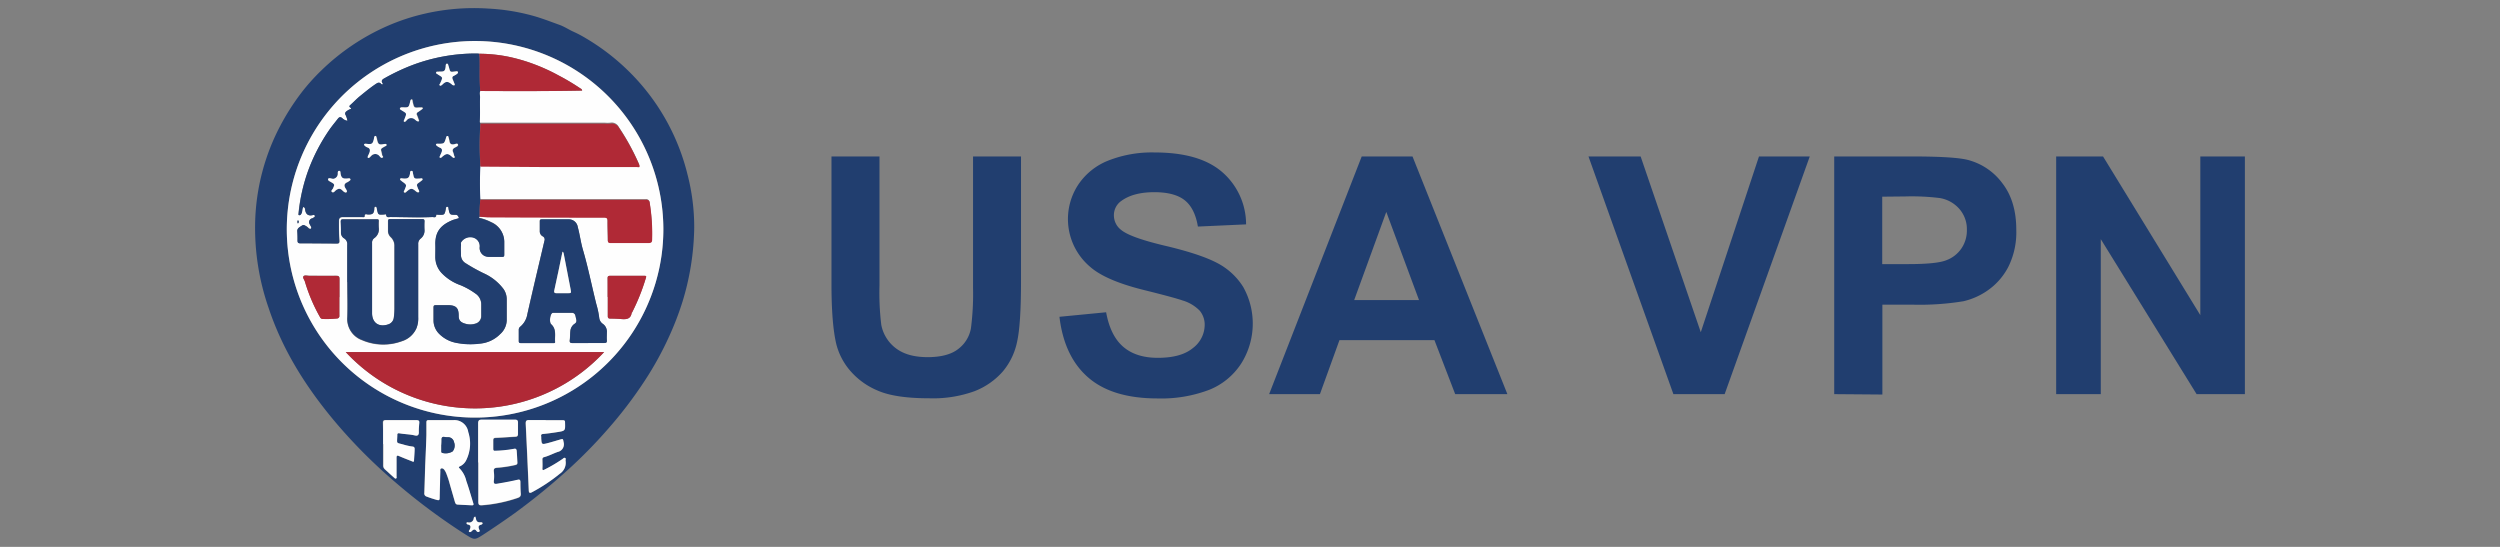 <svg id="Capa_1" data-name="Capa 1" xmlns="http://www.w3.org/2000/svg" viewBox="0 0 640 140"><rect x="0" y="0" width="640" height="140" fill="#808080" stroke="none"/><path d="M177.72,58.3a67.58,67.58,0,0,1-3,18.93,75.81,75.81,0,0,1-3.4,8.85,83.48,83.48,0,0,1-6.27,11.39,109.62,109.62,0,0,1-9.67,12.65,122.75,122.75,0,0,1-9.65,9.84,164.62,164.62,0,0,1-14,11.44q-4,2.85-8.08,5.51c-2.15,1.38-2.21,1.33-4.36,0a157.4,157.4,0,0,1-18.06-13.43,133.47,133.47,0,0,1-15.8-15.92c-7.19-8.64-13.11-18-16.69-28.8a62.41,62.41,0,0,1-3.41-22.3,55.84,55.84,0,0,1,6.45-24.31,60.1,60.1,0,0,1,5.35-8.38,51.32,51.32,0,0,1,5.21-5.81A57.07,57.07,0,0,1,98.92,6.76a54.44,54.44,0,0,1,10-3.3,56.23,56.23,0,0,1,16-1.27,53.3,53.3,0,0,1,12.06,2c2.15.64,4.24,1.45,6.34,2.21,1.25.46,2.35,1.22,3.55,1.75a29,29,0,0,1,3,1.58,56.58,56.58,0,0,1,11.74,9.16,55.63,55.63,0,0,1,14.41,25.85A54,54,0,0,1,177.72,58.3Zm-7.9.3a48.2,48.2,0,1,0-47.55,48.3A48.26,48.26,0,0,0,169.82,58.6Zm-61,60.4c-.06,2.08-.13,4.64-.23,7.19a.81.81,0,0,0,.58.92,28.16,28.16,0,0,0,2.69.88c.53.14.65,0,.65-.53,0-2.25.11-4.5.17-6.75,0-.29-.11-.7.25-.8s.67.18.87.49a4.15,4.15,0,0,1,.42.81c.25.67.49,1.35.69,2,.5,1.69,1,3.39,1.45,5.08.12.4.23.84.74.87,1.22.08,2.45.13,3.67.19.38,0,.49-.13.36-.51-.6-1.9-1.12-3.83-1.79-5.7a6.8,6.8,0,0,0-1.75-3.26c-.25-.21-.2-.38.1-.5a3.37,3.37,0,0,0,1.68-1.71,9.59,9.59,0,0,0,.46-7.08,3.58,3.58,0,0,0-3.76-3.05c-2.12,0-4.24,0-6.36,0-.49,0-.6.2-.59.65,0,1,0,2.09,0,3.13C109.09,113.73,109,116.13,108.86,119Zm13.54-.58h.11c0,3.38,0,6.75,0,10.12,0,.7.18.92.92.87a36.72,36.72,0,0,0,9.21-1.9c.51-.17.77-.4.74-1-.05-1-.08-2-.1-3.06,0-.55-.19-.7-.76-.55-1.7.44-3.44.76-5.18,1-.63.11-.93,0-.86-.73a9.89,9.89,0,0,0,0-2.37c-.13-.83.21-1,.92-1a30.16,30.16,0,0,0,4.54-.69c.32-.08.6-.16.57-.58-.06-1-.09-2-.18-3.06,0-.35-.22-.64-.66-.51a29.21,29.21,0,0,1-4.84.5c-.35,0-.51-.1-.5-.48,0-.72,0-1.43,0-2.15,0-.55.2-.66.71-.68,1.64-.06,3.27-.2,4.9-.28.5,0,.75-.18.72-.73,0-1,0-1.94,0-2.91,0-.49-.18-.73-.73-.73-2.86,0-5.72,0-8.58,0-.74,0-.89.28-.89,1C122.41,111.78,122.4,115.1,122.4,118.42Zm17.3-10.85h0c-1.41,0-2.82,0-4.22,0-.71,0-.92.18-.89.89q.42,8.53.78,17.07c0,.65.22.82.83.5a43.51,43.51,0,0,0,7.15-4.75,3.35,3.35,0,0,0,1.46-3.33c0-.24.17-.55-.12-.7s-.46.13-.67.27a38.64,38.64,0,0,1-4.47,2.65c-.41.21-.65.27-.64-.34s0-1.43,0-2.14a.54.54,0,0,1,.46-.66c1.18-.32,2.27-.91,3.42-1.32a2,2,0,0,0,1.55-2.49c-.16-.85-.08-.9-1-.66s-2,.59-2.95.85c-1.68.44-1.68.43-1.79-1.25a2.34,2.34,0,0,0,0-.38c-.11-.46.06-.63.53-.68,1.2-.12,2.39-.28,3.57-.47,2-.32,2-.34,2-2.41v-.07c0-.42-.14-.58-.59-.57C142.61,107.59,141.15,107.57,139.7,107.57Zm-41.63,6.12h0c0,1.81,0,3.62,0,5.44a1.27,1.27,0,0,0,.42,1c.77.7,1.54,1.41,2.32,2.1.15.13.33.33.53.25s.12-.36.13-.55c0-1.58.05-3.17,0-4.75,0-.55.13-.67.65-.44,1.08.47,2.17.89,3.26,1.32.21.08.52.32.55-.17.07-1,.12-2,.17-3,0-.37-.21-.55-.55-.59a14.84,14.84,0,0,1-2.29-.5c-1.94-.56-1.69-.09-1.59-2.28,0,0,0-.1,0-.15,0-.42.19-.52.57-.45,1.31.23,2.64.23,3.93.54.54.13,1.05,0,1-.77a15.62,15.62,0,0,1,.12-2.37c.07-.62-.15-.79-.75-.78q-3.91,0-7.81,0c-.61,0-.73.22-.72.77C98.09,110.11,98.07,111.9,98.07,113.69Zm23.58,18.54-.21.14a.47.47,0,0,0-.12.2,1.18,1.18,0,0,1-1.52,1.12c-.13,0-.34,0-.33.21s.21.3.38.34c.82.2.69.71.45,1.29-.08.18-.41.37-.15.58s.5,0,.66-.18c.44-.42.81-.57,1.24,0a.48.48,0,0,0,.67.14c.22-.17,0-.36,0-.55-.19-.5-.35-1,.4-1.21.2,0,.51-.14.45-.42s-.38-.24-.58-.22c-.72.07-1-.29-1.11-.94A2.52,2.52,0,0,0,121.65,132.23Z" style="fill:#213e6f"/><path d="M169.82,58.6a48.2,48.2,0,1,1-48-48.1A48.25,48.25,0,0,1,169.82,58.6ZM122.94,23.3c8.69,0,17.38.07,26.1-.11-.07-.42-.31-.46-.47-.57A58.44,58.44,0,0,0,143,19.31a47.94,47.94,0,0,0-5.91-2.74,44.68,44.68,0,0,0-5-1.6,37.69,37.69,0,0,0-9.4-1.21c-.22,0-.45-.06-.68-.06A45.93,45.93,0,0,0,104.7,17a52.62,52.62,0,0,0-6.3,3.11c-.47.27-.88.6-.45,1.22.09.12.09.27,0,.32a.34.34,0,0,1-.33-.1c-.47-.58-.92-.33-1.4,0-1.39.94-2.68,2-4,3.07-.9.72-1.67,1.57-2.53,2.32-.23.19-.33.42,0,.62s.3.34-.09.46a3,3,0,0,0-.72.41c-.45.3-.67.62-.31,1.19a6.16,6.16,0,0,1,.41,1.35,2.37,2.37,0,0,1-1.31-.66c-.47-.43-.82-.31-1.15.13-.75,1-1.55,1.9-2.23,2.91A46.82,46.82,0,0,0,79,43.39,44.86,44.86,0,0,0,76.4,54.63c0,.17-.1.39.14.46a.48.48,0,0,0,.47-.21,1.82,1.82,0,0,0,.31-.85c.07-.36,0-.76.34-1.05a.61.61,0,0,1,.4.54c.16,1.29.78,1.89,2.11,1.51a.33.33,0,0,1,.39.18c.08.17,0,.29-.16.38a2.16,2.16,0,0,1-.45.29,1,1,0,0,0-.64,1.51c.16.38.56,1,.28,1.17s-.73-.38-1.1-.6-.73-.5-1.18-.19-1.22.6-1.17,1.45.08,1.58.06,2.37c0,.54.2.71.73.71,3.11,0,6.23,0,9.35.05.57,0,.66-.2.62-.72-.1-1.68-.13-3.37-.1-5.05,0-.74.26-1,1-1,1.61,0,3.22,0,4.83,0,.26,0,.74.11.73-.18,0-.84.55-.49.9-.48,1.16,0,1.47-.22,1.58-1.33,0-.27,0-.66.32-.67s.32.4.38.65c.3,1.45.3,1.45,1.81,1.35.19,0,.53-.16.54.08.07.81.67.57,1.08.57,3.58,0,7.15.14,10.73,0,.41,0,1,.3,1-.49,0-.21.29-.1.46-.1,1.65.07,1.65.07,2-1.49,0-.25,0-.57.38-.56s.28.33.32.55C115.2,55,115.2,55,116.7,55c.52,0,.66.42.79.69s-.35.27-.57.35-.59.15-.88.26c-3.15,1.26-4.6,3-4.55,6.16,0,1.07,0,2.14,0,3.21a6,6,0,0,0,1.58,4.2A12.32,12.32,0,0,0,117.87,73a18.53,18.53,0,0,1,3.75,2.07A3.31,3.31,0,0,1,123.17,78c0,.94,0,1.89,0,2.84a2,2,0,0,1-1.53,2,4.33,4.33,0,0,1-2.57,0c-1.24-.36-1.7-.94-1.68-2,0-2-.63-2.68-2.59-2.75-1.07,0-2.15,0-3.22,0-.45,0-.65.13-.63.61,0,1.12,0,2.25,0,3.37a4.87,4.87,0,0,0,1.52,3.42,8.35,8.35,0,0,0,3.82,2.14,18.35,18.35,0,0,0,6.4.32,8.35,8.35,0,0,0,5.36-2.42,4.94,4.94,0,0,0,1.68-3.51c0-1.81,0-3.63,0-5.44a4.65,4.65,0,0,0-.82-2.59,12.94,12.94,0,0,0-5-4,44.13,44.13,0,0,1-4.74-2.66,2.38,2.38,0,0,1-1.16-2.1c0-.79-.07-1.58,0-2.38,0-.29-.1-.59.06-.9a2.76,2.76,0,0,1,2.67-1.28,2.29,2.29,0,0,1,2.06,2.45A2.25,2.25,0,0,0,125,65.68c1.19.08,2.4,0,3.6,0,.39,0,.46-.19.46-.52,0-1,0-2,0-3.07a5.52,5.52,0,0,0-3.39-5.28,12.59,12.59,0,0,0-2.66-1c-.17,0-.64,0-.25-.4.69,0,1.38.1,2.07.1q14.87.06,29.73.08c.65,0,.95.12.94.87,0,1.63.06,3.27.07,4.9,0,.49.1.72.68.72,3.22,0,6.43,0,9.65,0,.67,0,1-.16,1-.86a49.14,49.14,0,0,0-.61-9.39.85.85,0,0,0-1-.84q-21.19,0-42.38,0c-.15-2.83-.14-5.66,0-8.48h16.47q11.76,0,23.52,0c.32,0,1,.29.66-.59a59.29,59.29,0,0,0-5.17-9.45,2,2,0,0,0-2.15-1.07,7.79,7.79,0,0,1-1.45,0l-31.87,0a.69.69,0,0,1-.15-.57c.14-2,0-4,.07-6C122.9,24.45,122.62,23.86,122.94,23.3ZM88.51,90.13a45.16,45.16,0,0,0,39.21,14,45.11,45.11,0,0,0,26.94-14Zm.38-17.85h0c0,3,.09,6,0,9a5.74,5.74,0,0,0,3.76,5.83,13.73,13.73,0,0,0,10.18.29,6,6,0,0,0,3.74-3.3,6.78,6.78,0,0,0,.46-2.85q0-9.34,0-18.7a1.65,1.65,0,0,1,.61-1.4,2.57,2.57,0,0,0,1-2.19,20.55,20.55,0,0,1,0-2.22c0-.39-.1-.57-.51-.57l-8.36,0c-.34,0-.48.11-.46.5,0,.79,0,1.58,0,2.37a2.22,2.22,0,0,0,.7,1.72,3,3,0,0,1,.94,2.39c0,5.31,0,10.63,0,15.94a17,17,0,0,1-.14,2.14,2.06,2.06,0,0,1-1.28,1.78c-2.44.92-4.29-.25-4.3-2.82,0-6,0-12,0-17.94a1.4,1.4,0,0,1,.56-1.26A2.78,2.78,0,0,0,97,58.24a13.45,13.45,0,0,1,0-1.68c0-.35-.11-.44-.44-.44-2.91,0-5.82,0-8.73,0-.44,0-.57.18-.56.6,0,.92,0,1.84.07,2.76A1.65,1.65,0,0,0,88.06,61a1.7,1.7,0,0,1,.84,1.74C88.88,65.89,88.89,69.08,88.89,72.28Zm61.69,15.54v0c1.36,0,2.71,0,4.07,0,.54,0,.71-.2.69-.72s0-1.27,0-1.91a2.45,2.45,0,0,0-1-2.25,2.15,2.15,0,0,1-.94-1.48,21.69,21.69,0,0,0-.75-3.58c-1.16-4.62-2.08-9.3-3.42-13.88-.57-1.92-.8-3.91-1.33-5.84a2.32,2.32,0,0,0-2.22-2c-2.35,0-4.7,0-7,0-.33,0-.53.09-.51.48,0,.84,0,1.69,0,2.53a1.45,1.45,0,0,0,.75,1.34.92.92,0,0,1,.44,1.17c-1.47,6.27-3,12.53-4.38,18.8a5.19,5.19,0,0,1-1.79,3.17,1,1,0,0,0-.37.81c0,.94,0,1.89,0,2.83,0,.39.14.55.53.55h8.35c.2,0,.45,0,.42-.29-.13-1.55.43-3.24-1-4.54-.49-.45-.33-2.19.12-2.73a.54.54,0,0,1,.47-.2q2.34,0,4.68,0c.64,0,.9.44,1,1s.52,1.3-.24,1.8A2.45,2.45,0,0,0,146,84.73c-.09.78-.06,1.58-.16,2.36-.07.56.13.74.65.74C147.88,87.81,149.23,87.82,150.58,87.82Zm5-11.78h0c0,1.61,0,3.22,0,4.83,0,.47.12.69.64.69.94,0,1.89,0,2.83.12,1.29.11,2.42,0,2.65-1.61,0,0,.09-.06.11-.1a53.44,53.44,0,0,0,3.55-8.9c.1-.31.07-.46-.32-.46-3,0-5.93,0-8.9,0-.47,0-.62.18-.61.63C155.56,72.87,155.55,74.45,155.55,76Zm-68.67,0h0c0-1.54,0-3.07,0-4.6,0-.66-.14-.88-.85-.87-2.27.06-4.54,0-6.82,0-.53,0-1.24-.23-1.54.11s.22.91.36,1.39a43.41,43.41,0,0,0,3.86,9.07.73.73,0,0,0,.64.46,28.27,28.27,0,0,0,3.68-.1.64.64,0,0,0,.64-.75C86.86,79.22,86.88,77.64,86.88,76.06ZM76.28,57.23c.15-.24.36-.48,0-.86A.73.73,0,0,0,76.28,57.23Z" style="fill:#fefefe"/><path d="M108.86,119c.12-2.87.23-5.27.31-7.67,0-1,0-2.09,0-3.13,0-.45.1-.66.59-.65,2.12,0,4.24,0,6.36,0a3.58,3.58,0,0,1,3.76,3.05,9.59,9.59,0,0,1-.46,7.08,3.37,3.37,0,0,1-1.68,1.71c-.3.12-.35.29-.1.5a6.8,6.8,0,0,1,1.75,3.26c.67,1.87,1.19,3.8,1.79,5.7.13.38,0,.52-.36.51-1.22-.06-2.45-.11-3.67-.19-.51,0-.62-.47-.74-.87-.48-1.69-1-3.39-1.45-5.08-.2-.68-.44-1.36-.69-2a4.15,4.15,0,0,0-.42-.81c-.2-.31-.51-.6-.87-.49s-.24.51-.25.8c-.06,2.25-.13,4.5-.17,6.75,0,.51-.12.67-.65.53a28.16,28.16,0,0,1-2.69-.88.81.81,0,0,1-.58-.92C108.73,123.64,108.8,121.08,108.86,119Zm4.11-5.06h0v1.53c0,.18,0,.35.19.46a3.42,3.42,0,0,0,2.7-.37,2.38,2.38,0,0,0,.35-2.39,1.54,1.54,0,0,0-1.66-1.24,4.88,4.88,0,0,1-.76-.07c-.5-.08-.77.06-.75.63A14.06,14.06,0,0,1,113,113.94Z" style="fill:#fefefe"/><path d="M122.4,118.42c0-3.32,0-6.64,0-10,0-.68.15-1,.89-1,2.86,0,5.72,0,8.58,0,.55,0,.73.24.73.73,0,1,0,1.94,0,2.91,0,.55-.22.71-.72.73-1.63.08-3.26.22-4.9.28-.51,0-.74.13-.71.68,0,.72,0,1.43,0,2.15,0,.38.15.53.5.48a29.21,29.21,0,0,0,4.84-.5c.44-.13.63.16.66.51.09,1,.12,2,.18,3.06,0,.42-.25.5-.57.58a30.16,30.16,0,0,1-4.54.69c-.71.06-1,.21-.92,1a9.89,9.89,0,0,1,0,2.37c-.07.77.23.84.86.73,1.74-.29,3.48-.61,5.18-1,.57-.15.75,0,.76.55,0,1,0,2,.1,3.06,0,.57-.23.8-.74,1a36.72,36.72,0,0,1-9.21,1.9c-.74.05-.92-.17-.92-.87,0-3.37,0-6.74,0-10.12Z" style="fill:#fefefe"/><path d="M139.7,107.57c1.45,0,2.91,0,4.36,0,.45,0,.61.15.59.57v.07c.08,2.07.08,2.09-2,2.41-1.18.19-2.37.35-3.57.47-.47,0-.64.22-.53.68a2.34,2.34,0,0,1,0,.38c.11,1.68.11,1.69,1.79,1.25,1-.26,2-.57,2.95-.85s.8-.19,1,.66a2,2,0,0,1-1.55,2.49c-1.15.41-2.24,1-3.42,1.32a.54.54,0,0,0-.46.66c0,.71.06,1.43,0,2.14s.23.55.64.34A38.64,38.64,0,0,0,144,117.5c.21-.14.39-.41.67-.27s.09.46.12.7a3.35,3.35,0,0,1-1.46,3.33A43.51,43.51,0,0,1,136.2,126c-.61.32-.8.15-.83-.5q-.36-8.54-.78-17.07c0-.71.18-.92.89-.89,1.4,0,2.81,0,4.22,0Z" style="fill:#fefefe"/><path d="M98.07,113.69c0-1.79,0-3.58,0-5.36,0-.55.11-.78.72-.77q3.9,0,7.81,0c.6,0,.82.16.75.78a15.62,15.62,0,0,0-.12,2.37c0,.82-.47.9-1,.77-1.29-.31-2.62-.31-3.93-.54-.38-.07-.6,0-.57.45,0,0,0,.1,0,.15-.1,2.19-.35,1.72,1.59,2.28a14.84,14.84,0,0,0,2.29.5c.34,0,.57.22.55.59,0,1-.1,2-.17,3,0,.49-.34.25-.55.17-1.09-.43-2.18-.85-3.26-1.32-.52-.23-.65-.11-.65.44,0,1.58,0,3.17,0,4.75,0,.19.1.45-.13.55s-.38-.12-.53-.25c-.78-.69-1.55-1.4-2.32-2.1a1.27,1.27,0,0,1-.42-1c0-1.82,0-3.63,0-5.44Z" style="fill:#fefefe"/><path d="M121.65,132.23a2.52,2.52,0,0,1,.19.54c.09.65.39,1,1.11.94.2,0,.53,0,.58.22s-.25.37-.45.42c-.75.22-.59.71-.4,1.21.07.19.26.38,0,.55a.48.48,0,0,1-.67-.14c-.43-.61-.8-.46-1.24,0-.16.16-.44.36-.66.18s.07-.4.15-.58c.24-.58.37-1.09-.45-1.29-.17,0-.37-.13-.38-.34s.2-.23.33-.21a1.18,1.18,0,0,0,1.52-1.12.47.47,0,0,1,.12-.2Z" style="fill:#fefefe"/><path d="M122.81,55.5c-.39.42.08.36.25.4a12.59,12.59,0,0,1,2.66,1,5.52,5.52,0,0,1,3.39,5.28c0,1,0,2.05,0,3.07,0,.33-.07.53-.46.52-1.2,0-2.41,0-3.6,0a2.25,2.25,0,0,1-2.24-2.54,2.29,2.29,0,0,0-2.06-2.45A2.76,2.76,0,0,0,118.07,62c-.16.31,0,.61-.06.9-.08.8,0,1.59,0,2.38a2.38,2.38,0,0,0,1.16,2.1A44.13,44.13,0,0,0,123.9,70a12.94,12.94,0,0,1,5,4,4.65,4.65,0,0,1,.82,2.59c0,1.81,0,3.63,0,5.44a4.94,4.94,0,0,1-1.68,3.51A8.35,8.35,0,0,1,122.71,88a18.35,18.35,0,0,1-6.4-.32,8.35,8.35,0,0,1-3.82-2.14A4.87,4.87,0,0,1,111,82.11c0-1.12,0-2.25,0-3.37,0-.48.18-.62.63-.61,1.07,0,2.15,0,3.22,0,2,.07,2.61.79,2.59,2.75,0,1.08.44,1.66,1.68,2a4.33,4.33,0,0,0,2.57,0,2,2,0,0,0,1.53-2c0-1,0-1.9,0-2.84a3.31,3.31,0,0,0-1.55-2.91A18.53,18.53,0,0,0,117.87,73,12.32,12.32,0,0,1,113,69.86a6,6,0,0,1-1.58-4.2c0-1.07.05-2.14,0-3.21,0-3.17,1.4-4.9,4.55-6.16.29-.11.6-.15.88-.26s.68-.09.57-.35-.27-.71-.79-.69c-1.5,0-1.5,0-1.82-1.52,0-.22,0-.53-.32-.55s-.33.31-.38.56c-.3,1.56-.3,1.56-2,1.49-.17,0-.44-.11-.46.1-.08.79-.63.47-1,.49-3.58.18-7.15,0-10.73,0-.41,0-1,.24-1.08-.57,0-.24-.35-.1-.54-.08-1.51.1-1.51.1-1.81-1.35-.06-.25,0-.67-.38-.65s-.3.4-.32.67c-.11,1.11-.42,1.34-1.58,1.33-.35,0-.9-.36-.9.48,0,.29-.47.18-.73.18-1.61,0-3.22,0-4.83,0-.77,0-1,.28-1,1,0,1.68,0,3.37.1,5.05,0,.52-.05.72-.62.72-3.12,0-6.24-.05-9.35-.05-.53,0-.74-.17-.73-.71,0-.79,0-1.58-.06-2.37s.64-1.09,1.17-1.45.78,0,1.18.19.69.88,1.1.6-.12-.79-.28-1.17A1,1,0,0,1,80,55.88a2.16,2.16,0,0,0,.45-.29c.12-.09.24-.21.16-.38a.33.33,0,0,0-.39-.18c-1.33.38-2-.22-2.11-1.51a.61.61,0,0,0-.4-.54c-.3.29-.27.69-.34,1.05a1.82,1.82,0,0,1-.31.85.48.48,0,0,1-.47.21c-.24-.07-.16-.29-.14-.46A44.86,44.86,0,0,1,79,43.39a46.82,46.82,0,0,1,5.25-10.1c.68-1,1.48-1.94,2.23-2.91.33-.44.68-.56,1.15-.13a2.37,2.37,0,0,0,1.31.66,6.16,6.16,0,0,0-.41-1.35c-.36-.57-.14-.89.31-1.19a3,3,0,0,1,.72-.41c.39-.12.44-.21.09-.46s-.2-.43,0-.62c.86-.75,1.63-1.6,2.53-2.32,1.31-1.06,2.6-2.13,4-3.07.48-.32.93-.57,1.4,0a.34.34,0,0,0,.33.1c.13-.05.13-.2,0-.32-.43-.62,0-1,.45-1.22A52.62,52.62,0,0,1,104.7,17,45.93,45.93,0,0,1,122,13.7c.23,0,.46,0,.68.06,0,.38.11.76.12,1.14.06,2.8-.08,5.6.15,8.4-.32.56,0,1.15-.06,1.72-.07,2,.07,4-.07,6a.69.69,0,0,0,.15.57,86.53,86.53,0,0,0,0,11c-.13,2.82-.14,5.65,0,8.48A31.67,31.67,0,0,0,122.81,55.5Zm-19.59-9.8-.23,0c-.19,0-.44-.09-.55.13s.13.35.28.47l.23.2c1.2.84,1.19.84.62,2.14-.1.22-.4.46-.08.66s.46-.09.65-.26c.8-.73,1.3-1,2.18-.16.24.22.61.59.91.33s-.11-.6-.22-.9c-.42-1.08-.43-1.08.57-1.77l.12-.09c.2-.18.59-.29.46-.61s-.46-.12-.7-.1c-1.46.09-1.46.1-1.75-1.38,0-.24,0-.58-.36-.59s-.34.38-.38.64C104.78,45.53,104.45,45.8,103.22,45.7ZM103,27.47c-.17,0-.45-.1-.53.21s.18.33.34.45l.32.2c1.05.63,1.06.63.63,1.76a3.84,3.84,0,0,0-.14.36c0,.22-.42.45-.08.64s.43-.14.62-.32a1.44,1.44,0,0,1,2.16-.21,4.36,4.36,0,0,0,.55.41c.12.08.27.2.41,0s0-.23,0-.34c-.16-.4-.29-.82-.46-1.21a.53.53,0,0,1,.24-.77c.36-.23.71-.49,1.06-.75.1-.07.22-.16.15-.31a.3.3,0,0,0-.33-.14l-.45,0c-1.4.11-1.4.11-1.73-1.26,0-.1,0-.2-.06-.3s0-.49-.26-.49-.29.31-.35.52C104.61,27.54,104.61,27.55,103,27.47ZM84.5,45.63c-.18,0-.38,0-.47.18s0,.39.19.52.31.19.46.27c1,.58,1,.6.58,1.65-.13.3-.6.67-.26.93s.7-.21,1-.45c.55-.43,1-.6,1.61,0,.29.29.76.75,1.1.51s-.11-.75-.29-1.07c-.43-.74-.22-1.17.49-1.49a1.38,1.38,0,0,0,.33-.2c.22-.16.59-.31.46-.61s-.5-.17-.77-.15c-1.2.12-1.59-.18-1.75-1.39,0-.25,0-.58-.35-.57s-.38.38-.35.65a1.28,1.28,0,0,1-.71,1.25C85.35,45.92,84.92,45.7,84.5,45.63Zm27.57-8.83c-.16,0-.33,0-.4.14s.07.29.19.37a2.68,2.68,0,0,0,.7.45c.7.22.74.67.51,1.25-.11.26-.23.51-.33.77s-.37.41-.07.59.42-.1.59-.24c1.08-.94,1.43-.94,2.48,0,.18.17.38.43.64.23s0-.36-.09-.55a6.25,6.25,0,0,0-.26-.87c-.25-.57,0-.89.47-1.16.32-.18,1-.29.78-.78s-.7-.13-1-.06c-.69.13-1.07-.1-1.18-.8a6.13,6.13,0,0,0-.24-1c0-.14-.09-.32-.27-.33s-.27.18-.33.36C113.73,36.84,113.73,36.84,112.07,36.8Zm.54-18.48a1.56,1.56,0,0,0-.31,0c-.23,0-.56-.13-.66.19s.24.35.42.48l.25.17c1,.62,1,.62.56,1.72-.06.14-.14.27-.19.41s-.33.37-.1.54.42,0,.61-.16a2.08,2.08,0,0,0,.21-.21c.79-.67,1.19-.7,2-.11.19.13.36.28.55.41s.27.18.41,0,0-.24,0-.35l-.49-1.2c-.14-.36-.11-.64.28-.82a5.82,5.82,0,0,0,.6-.34c.24-.17.62-.33.47-.67s-.49-.16-.77-.12c-1.19.19-1.19.19-1.5-1,0-.12-.06-.25-.11-.36s-.09-.66-.42-.64-.28.42-.32.68C114,18.15,113.73,18.37,112.61,18.32ZM93.77,36.81c-.18,0-.38-.07-.46.14s.06.29.18.38a1.89,1.89,0,0,0,.57.38c.82.24.83.78.57,1.44a7.43,7.43,0,0,1-.35.76c-.07.15-.24.31,0,.47s.34,0,.47-.12.31-.34.49-.48a1.36,1.36,0,0,1,2,.19c.22.21.47.55.77.38s-.09-.46-.12-.7c-.21-1.54-.75-1.36.77-2.19.18-.09.42-.24.37-.43s-.4-.21-.6-.16c-1.47.31-1.59,0-1.89-1.45a.79.79,0,0,0-.06-.22c-.09-.14-.06-.41-.29-.4s-.27.27-.32.46C95.44,36.88,95.3,37,93.77,36.81Z" style="fill:#213e6f"/><path d="M88.51,90.13h66.15a45.11,45.11,0,0,1-26.94,14A45.16,45.16,0,0,1,88.51,90.13Z" style="fill:#b02936"/><path d="M88.89,72.28c0-3.2,0-6.39,0-9.58A1.7,1.7,0,0,0,88.06,61a1.65,1.65,0,0,1-.78-1.49c0-.92,0-1.84-.07-2.76,0-.42.12-.61.56-.6,2.91,0,5.82,0,8.73,0,.33,0,.45.09.44.44a13.45,13.45,0,0,0,0,1.68,2.78,2.78,0,0,1-1.12,2.68,1.4,1.4,0,0,0-.56,1.26c0,6,0,12,0,17.94,0,2.57,1.86,3.74,4.3,2.82a2.06,2.06,0,0,0,1.28-1.78A17,17,0,0,0,101,79c0-5.31,0-10.63,0-15.94a3,3,0,0,0-.94-2.39,2.22,2.22,0,0,1-.7-1.72c0-.79,0-1.58,0-2.37,0-.39.12-.51.46-.5l8.36,0c.41,0,.52.18.51.57a20.55,20.55,0,0,0,0,2.22,2.57,2.57,0,0,1-1,2.19,1.65,1.65,0,0,0-.61,1.4q0,9.34,0,18.7a6.78,6.78,0,0,1-.46,2.85,6,6,0,0,1-3.74,3.3,13.73,13.73,0,0,1-10.18-.29,5.74,5.74,0,0,1-3.76-5.83c.11-3,0-6,0-9Z" style="fill:#213e6f"/><path d="M123,42.66a86.53,86.53,0,0,1,0-11l31.87,0a7.79,7.79,0,0,0,1.45,0,2,2,0,0,1,2.15,1.07,59.29,59.29,0,0,1,5.17,9.45c.38.88-.34.58-.66.59q-11.76,0-23.52,0Z" style="fill:#b02936"/><path d="M150.58,87.82c-1.35,0-2.7,0-4.06,0-.52,0-.72-.18-.65-.74.1-.78.07-1.58.16-2.36a2.45,2.45,0,0,1,1.09-1.85c.76-.5.33-1.19.24-1.8s-.34-1-1-1q-2.34,0-4.68,0a.54.54,0,0,0-.47.2c-.45.54-.61,2.28-.12,2.73,1.43,1.3.87,3,1,4.54,0,.32-.22.29-.42.29h-8.35c-.39,0-.54-.16-.53-.55,0-.94,0-1.89,0-2.83a1,1,0,0,1,.37-.81A5.19,5.19,0,0,0,135,80.46c1.43-6.27,2.91-12.53,4.38-18.8a.92.92,0,0,0-.44-1.17,1.45,1.45,0,0,1-.75-1.34c0-.84,0-1.69,0-2.53,0-.39.18-.48.51-.48,2.35,0,4.7,0,7,0a2.32,2.32,0,0,1,2.22,2c.53,1.93.76,3.92,1.33,5.84,1.34,4.58,2.26,9.26,3.42,13.88a21.69,21.69,0,0,1,.75,3.58,2.15,2.15,0,0,0,.94,1.48,2.45,2.45,0,0,1,1,2.25c0,.64-.06,1.28,0,1.91s-.15.73-.69.72c-1.36,0-2.71,0-4.07,0ZM144,64.42c-.72,3.38-1.41,6.69-2.12,10-.1.49.11.64.56.64h2.91c.88,0,.91,0,.74-.93-.57-3-1.14-6-1.73-8.94C144.34,64.93,144.34,64.62,144,64.42Z" style="fill:#213e6f"/><path d="M122.81,55.5a31.67,31.67,0,0,1,.15-4.36q21.2,0,42.38,0a.85.85,0,0,1,1,.84,49.14,49.14,0,0,1,.61,9.39c0,.7-.32.87-1,.86-3.22,0-6.43,0-9.65,0-.58,0-.68-.23-.68-.72,0-1.63-.1-3.27-.07-4.9,0-.75-.29-.87-.94-.87q-14.87,0-29.73-.08C124.19,55.6,123.5,55.54,122.81,55.5Z" style="fill:#b02936"/><path d="M122.94,23.3c-.23-2.8-.09-5.6-.15-8.4,0-.38-.08-.76-.12-1.14a37.69,37.69,0,0,1,9.4,1.21,44.68,44.68,0,0,1,5,1.6A47.94,47.94,0,0,1,143,19.31a58.44,58.44,0,0,1,5.55,3.31c.16.11.4.15.47.57C140.32,23.37,131.63,23.34,122.94,23.3Z" style="fill:#b02936"/><path d="M155.55,76c0-1.59,0-3.17,0-4.76,0-.45.14-.63.61-.63,3,0,5.93,0,8.9,0,.39,0,.42.15.32.46a53.44,53.44,0,0,1-3.55,8.9s-.11.07-.11.1c-.23,1.62-1.36,1.72-2.65,1.61-.94-.07-1.89-.11-2.83-.12-.52,0-.65-.22-.64-.69,0-1.61,0-3.22,0-4.83Z" style="fill:#b02936"/><path d="M86.88,76.06c0,1.58,0,3.16,0,4.75a.64.64,0,0,1-.64.75,28.27,28.27,0,0,1-3.68.1.73.73,0,0,1-.64-.46,43.41,43.41,0,0,1-3.86-9.07c-.14-.48-.66-1.06-.36-1.39s1-.11,1.54-.11c2.28,0,4.55,0,6.82,0,.71,0,.87.21.85.87,0,1.53,0,3.06,0,4.6Z" style="fill:#b02936"/><path d="M76.28,57.23a.73.73,0,0,1,0-.86C76.64,56.75,76.43,57,76.28,57.23Z" style="fill:#213e6f"/><path d="M113,113.94a14.06,14.06,0,0,0,.06-1.45c0-.57.25-.71.75-.63a4.88,4.88,0,0,0,.76.07,1.54,1.54,0,0,1,1.66,1.24,2.38,2.38,0,0,1-.35,2.39,3.42,3.42,0,0,1-2.7.37c-.19-.11-.19-.28-.19-.46v-1.53Z" style="fill:#213e6f"/><path d="M103.22,45.7c1.23.1,1.56-.17,1.75-1.33,0-.26,0-.64.38-.64s.31.35.36.59c.29,1.48.29,1.47,1.75,1.38.24,0,.59-.17.7.1s-.26.43-.46.61l-.12.09c-1,.69-1,.69-.57,1.77.11.3.45.69.22.9s-.67-.11-.91-.33c-.88-.79-1.38-.57-2.18.16-.19.17-.4.42-.65.26s0-.44.08-.66c.57-1.3.58-1.3-.62-2.14l-.23-.2c-.15-.12-.4-.22-.28-.47s.36-.13.55-.13Z" style="fill:#fefefe"/><path d="M103,27.47c1.64.08,1.64.07,2-1.48.06-.21.07-.52.35-.52s.2.31.26.49,0,.2.06.3c.33,1.37.33,1.37,1.73,1.26l.45,0a.3.3,0,0,1,.33.14c.07.15,0,.24-.15.31-.35.26-.7.52-1.06.75a.53.53,0,0,0-.24.77c.17.39.3.81.46,1.21,0,.11.15.23,0,.34s-.29,0-.41,0a4.36,4.36,0,0,1-.55-.41,1.44,1.44,0,0,0-2.16.21c-.19.18-.39.45-.62.32s0-.42.08-.64a3.84,3.84,0,0,1,.14-.36c.43-1.13.42-1.13-.63-1.76l-.32-.2c-.16-.12-.41-.2-.34-.45S102.8,27.47,103,27.47Z" style="fill:#fefefe"/><path d="M84.5,45.63c.42.07.85.29,1.26,0a1.28,1.28,0,0,0,.71-1.25c0-.27,0-.64.35-.65s.32.32.35.57c.16,1.21.55,1.51,1.75,1.39.27,0,.65-.14.77.15s-.24.45-.46.61a1.38,1.38,0,0,1-.33.2c-.71.32-.92.75-.49,1.49.18.32.6.84.29,1.07s-.81-.22-1.1-.51c-.58-.57-1.06-.4-1.61,0-.29.24-.6.76-1,.45s.13-.63.26-.93c.45-1,.45-1.07-.58-1.65-.15-.08-.31-.17-.46-.27s-.3-.3-.19-.52S84.32,45.64,84.5,45.63Z" style="fill:#fefefe"/><path d="M112.07,36.8c1.66,0,1.66,0,2.14-1.63.06-.18.11-.37.33-.36s.23.19.27.33a6.13,6.13,0,0,1,.24,1c.11.7.49.93,1.18.8.35-.07.9-.33,1,.06s-.46.6-.78.78c-.52.27-.72.59-.47,1.16a6.25,6.25,0,0,1,.26.87c0,.19.29.4.09.55s-.46-.06-.64-.23c-1-.9-1.4-.9-2.48,0-.17.14-.37.37-.59.24s0-.4.07-.59.22-.51.33-.77c.23-.58.19-1-.51-1.25a2.68,2.68,0,0,1-.7-.45c-.12-.08-.26-.21-.19-.37S111.91,36.77,112.07,36.8Z" style="fill:#fefefe"/><path d="M112.61,18.32c1.12.05,1.36-.17,1.49-1.33,0-.26,0-.66.32-.68s.32.39.42.64.07.24.11.36c.31,1.16.31,1.16,1.5,1,.28,0,.64-.17.77.12s-.23.5-.47.67a5.82,5.82,0,0,1-.6.34c-.39.18-.42.46-.28.82l.49,1.2c0,.11.14.24,0,.35s-.29,0-.41,0-.36-.28-.55-.41c-.83-.59-1.23-.56-2,.11a2.08,2.08,0,0,1-.21.21c-.19.13-.4.34-.61.16s0-.36.1-.54.13-.27.19-.41c.47-1.1.47-1.1-.56-1.72l-.25-.17c-.18-.13-.49-.21-.42-.48s.43-.17.66-.19A1.56,1.56,0,0,1,112.61,18.32Z" style="fill:#fefefe"/><path d="M93.77,36.81c1.53.18,1.67.07,2-1.55,0-.19.07-.44.32-.46s.2.26.29.4a.79.79,0,0,1,.06.22c.3,1.44.42,1.76,1.89,1.45.2,0,.52-.13.6.16s-.19.34-.37.43c-1.52.83-1,.65-.77,2.19,0,.24.49.49.12.7s-.55-.17-.77-.38a1.36,1.36,0,0,0-2-.19c-.18.14-.31.34-.49.48s-.3.26-.47.12,0-.32,0-.47a7.43,7.43,0,0,0,.35-.76c.26-.66.25-1.2-.57-1.44a1.89,1.89,0,0,1-.57-.38c-.12-.09-.25-.22-.18-.38S93.59,36.77,93.77,36.81Z" style="fill:#fefefe"/><path d="M144,64.42c.31.2.31.51.36.77.59,3,1.16,6,1.73,8.94.17.89.14.93-.74.93h-2.91c-.45,0-.66-.15-.56-.64C142.62,71.11,143.31,67.8,144,64.42Z" style="fill:#fefefe"/><path d="M212.86,40.05h12.29V73a67.4,67.4,0,0,0,.46,10.17,9.8,9.8,0,0,0,3.75,6c2,1.51,4.68,2.26,8.12,2.26s6.11-.71,7.88-2.13a8.48,8.48,0,0,0,3.2-5.25,68.47,68.47,0,0,0,.54-10.34V40.05h12.28V72q0,11-1,15.48a17.17,17.17,0,0,1-3.68,7.64,18.56,18.56,0,0,1-7.16,5,31.15,31.15,0,0,1-11.7,1.84q-8.72,0-13.22-2a18.82,18.82,0,0,1-7.12-5.23A16.72,16.72,0,0,1,214.07,88q-1.22-5.24-1.21-15.44Z" style="fill:#213e6f"/><path d="M271.22,81.1l11.95-1.16q1.08,6,4.38,8.84t8.9,2.82q5.94,0,8.95-2.51a7.48,7.48,0,0,0,3-5.87,5.58,5.58,0,0,0-1.27-3.68,10.14,10.14,0,0,0-4.42-2.63q-2.16-.75-9.84-2.66-9.87-2.44-13.86-6a16,16,0,0,1-3-20.94,16.55,16.55,0,0,1,7.6-6.16,30.44,30.44,0,0,1,12-2.12q11.46,0,17.25,5A17.74,17.74,0,0,1,319,57.44L306.66,58q-.78-4.68-3.38-6.74t-7.78-2.06c-3.57,0-6.37.74-8.39,2.2a4.43,4.43,0,0,0-1.95,3.78A4.66,4.66,0,0,0,287,58.85q2.33,1.95,11.29,4.07t13.26,4.38a17.15,17.15,0,0,1,6.72,6.18A19.17,19.17,0,0,1,317.79,93a17.47,17.47,0,0,1-8.22,6.79A34.48,34.48,0,0,1,296.33,102q-11.54,0-17.72-5.34T271.22,81.1Z" style="fill:#213e6f"/><path d="M385.89,100.9H372.53l-5.31-13.82H342.9l-5,13.82h-13l23.7-60.85h13ZM363.27,76.82l-8.38-22.57-8.22,22.57Z" style="fill:#213e6f"/><path d="M428.39,100.9,406.65,40.05H420l15.4,45,14.9-45h13L441.51,100.9Z" style="fill:#213e6f"/><path d="M469.56,100.9V40.05h19.72q11.21,0,14.61.92a16,16,0,0,1,8.76,6q3.52,4.59,3.52,11.85a19.89,19.89,0,0,1-2,9.42,16.67,16.67,0,0,1-5.17,6,17.82,17.82,0,0,1-6.37,2.88,69.14,69.14,0,0,1-12.74.88h-8v23Zm12.29-50.55V67.61h6.72q7.26,0,9.71-1a8.06,8.06,0,0,0,3.84-3,8.16,8.16,0,0,0,1.4-4.73,7.86,7.86,0,0,0-2-5.48,8.47,8.47,0,0,0-4.94-2.7,58.72,58.72,0,0,0-8.84-.41Z" style="fill:#213e6f"/><path d="M526.38,100.9V40.05h12l24.9,40.63V40.05h11.41V100.9H562.33L537.8,61.22V100.9Z" style="fill:#213e6f"/></svg>